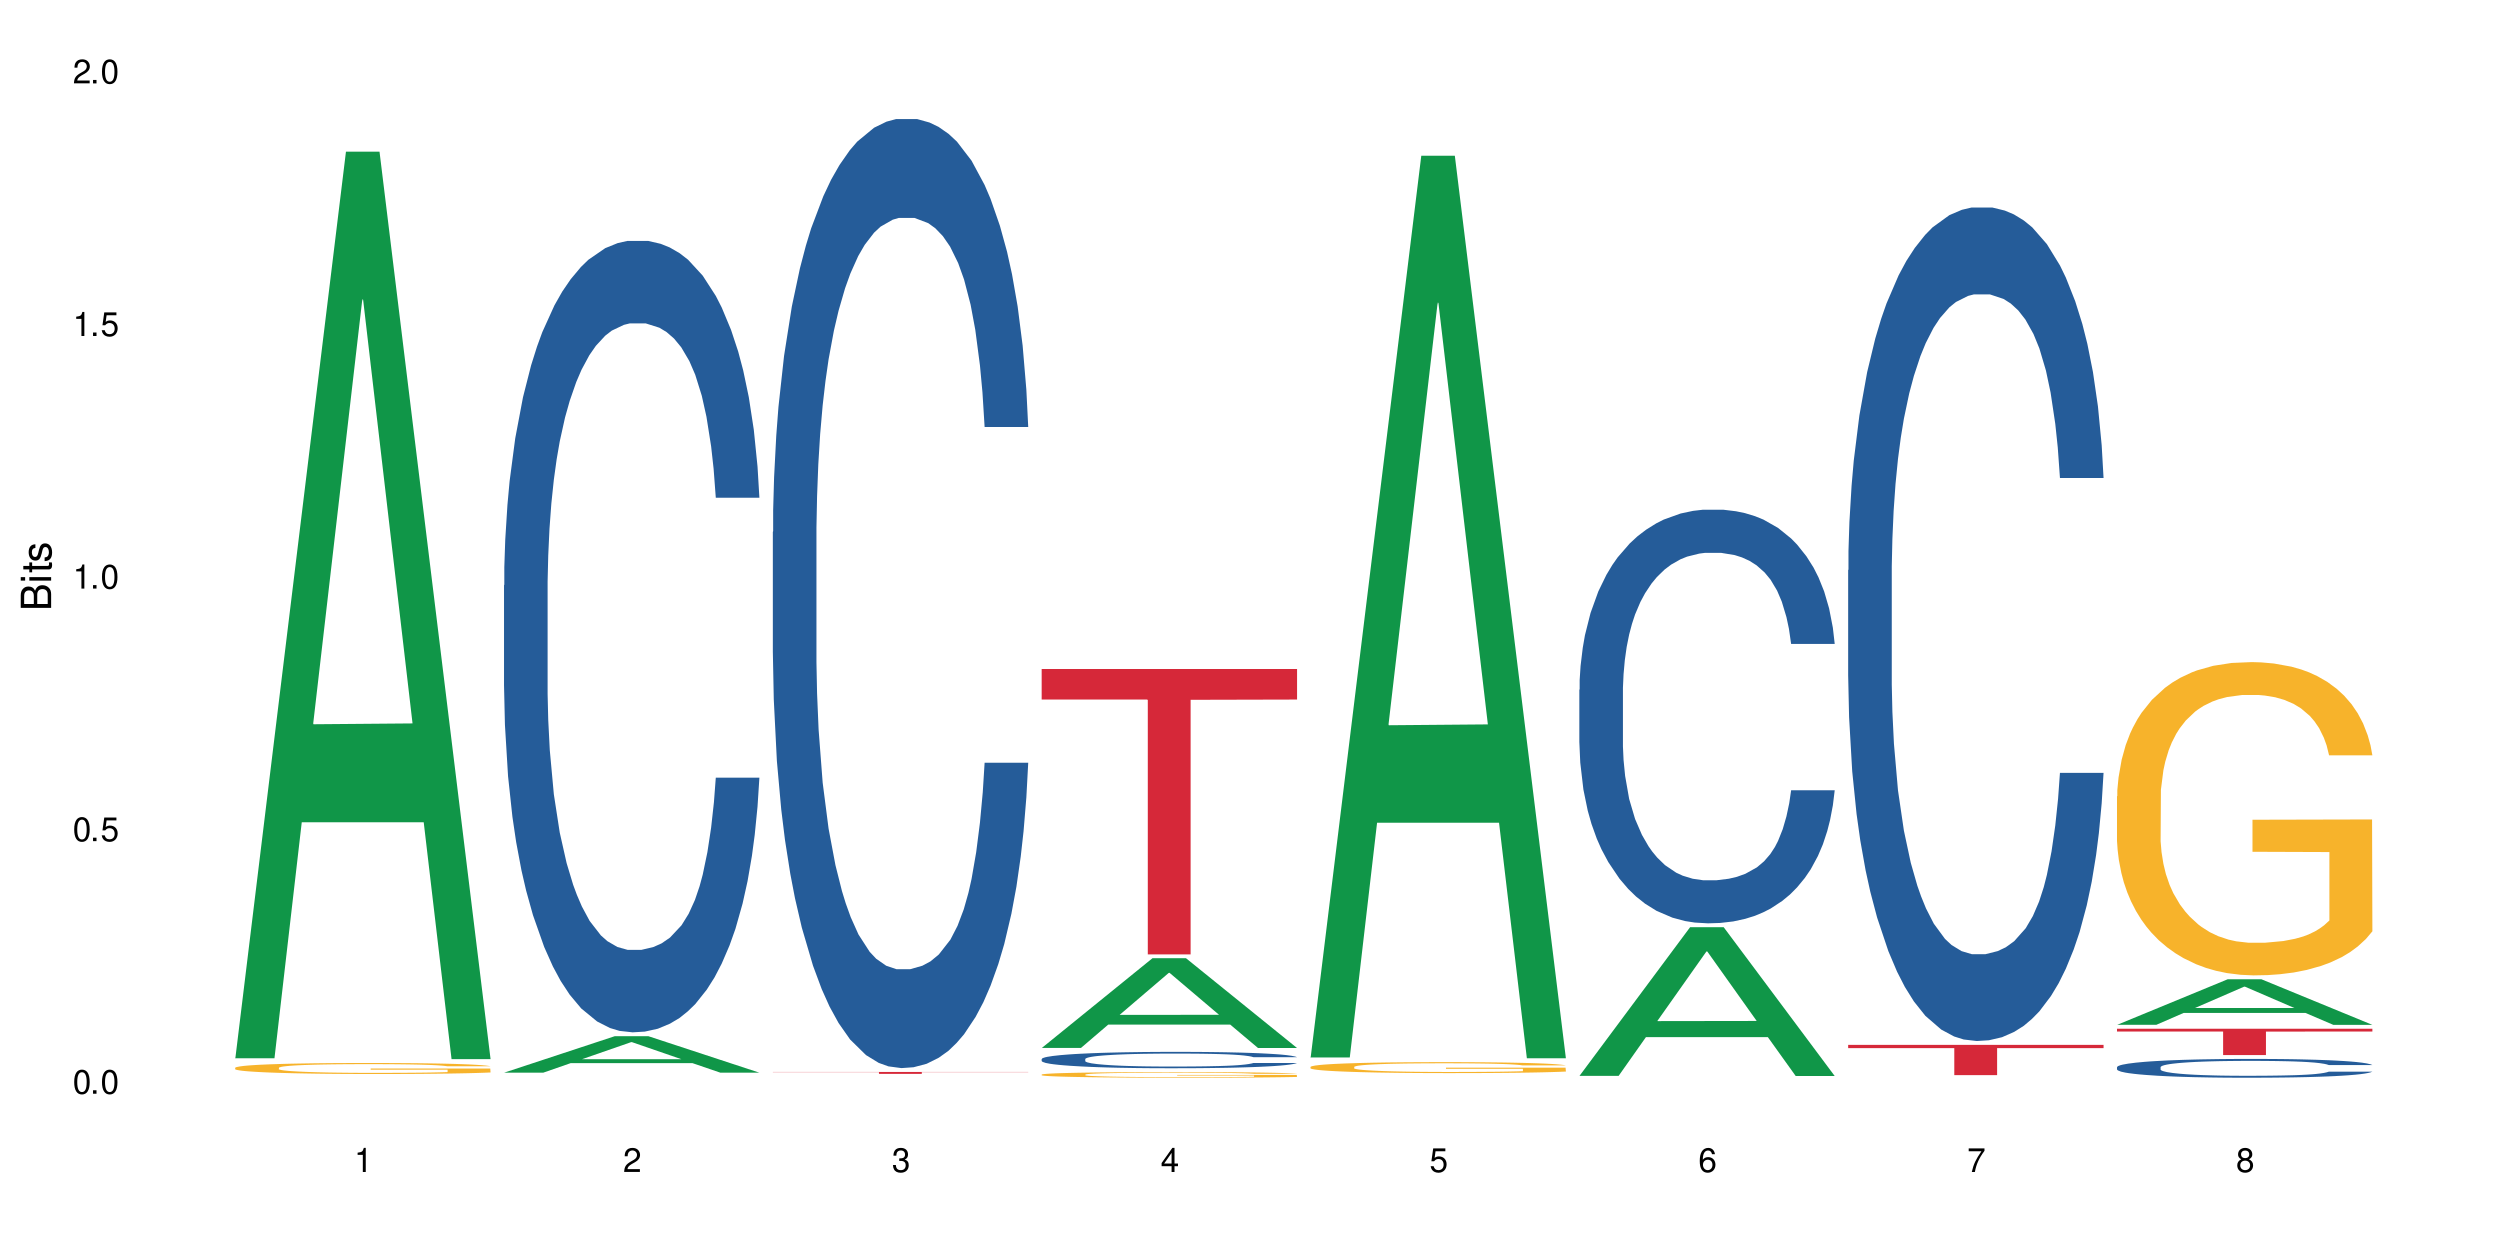 <?xml version="1.0" encoding="UTF-8"?>
<svg xmlns="http://www.w3.org/2000/svg" xmlns:xlink="http://www.w3.org/1999/xlink" width="720" height="360" viewBox="0 0 720 360">
<defs>
<g>
<g id="glyph-0-0">
</g>
<g id="glyph-0-1">
<path d="M 2.641 -6.938 C 2 -6.938 1.422 -6.656 1.078 -6.172 C 0.641 -5.562 0.406 -4.641 0.406 -3.359 C 0.406 -1.016 1.188 0.219 2.641 0.219 C 4.078 0.219 4.859 -1.016 4.859 -3.297 C 4.859 -4.641 4.656 -5.547 4.203 -6.172 C 3.844 -6.656 3.281 -6.938 2.641 -6.938 Z M 2.641 -6.188 C 3.547 -6.188 4 -5.25 4 -3.375 C 4 -1.406 3.562 -0.484 2.625 -0.484 C 1.734 -0.484 1.281 -1.438 1.281 -3.344 C 1.281 -5.25 1.734 -6.188 2.641 -6.188 Z M 2.641 -6.188 "/>
</g>
<g id="glyph-0-2">
<path d="M 1.828 -1 L 0.828 -1 L 0.828 0 L 1.828 0 Z M 1.828 -1 "/>
</g>
<g id="glyph-0-3">
<path d="M 4.562 -6.797 L 1.062 -6.797 L 0.547 -3.094 L 1.328 -3.094 C 1.719 -3.562 2.047 -3.734 2.578 -3.734 C 3.484 -3.734 4.062 -3.109 4.062 -2.094 C 4.062 -1.125 3.484 -0.531 2.578 -0.531 C 1.828 -0.531 1.375 -0.906 1.188 -1.672 L 0.328 -1.672 C 0.453 -1.109 0.547 -0.844 0.75 -0.594 C 1.125 -0.078 1.828 0.219 2.594 0.219 C 3.969 0.219 4.922 -0.781 4.922 -2.219 C 4.922 -3.562 4.031 -4.484 2.719 -4.484 C 2.25 -4.484 1.859 -4.359 1.469 -4.062 L 1.734 -5.969 L 4.562 -5.969 Z M 4.562 -6.797 "/>
</g>
<g id="glyph-0-4">
<path d="M 2.484 -4.938 L 2.484 0 L 3.328 0 L 3.328 -6.938 L 2.766 -6.938 C 2.469 -5.875 2.281 -5.734 0.984 -5.562 L 0.984 -4.938 Z M 2.484 -4.938 "/>
</g>
<g id="glyph-0-5">
<path d="M 4.859 -0.828 L 1.281 -0.828 C 1.359 -1.406 1.672 -1.781 2.5 -2.281 L 3.469 -2.828 C 4.406 -3.344 4.906 -4.062 4.906 -4.906 C 4.906 -5.484 4.672 -6.031 4.266 -6.406 C 3.859 -6.766 3.375 -6.938 2.719 -6.938 C 1.859 -6.938 1.219 -6.625 0.844 -6.031 C 0.609 -5.672 0.5 -5.234 0.484 -4.531 L 1.328 -4.531 C 1.359 -5.016 1.406 -5.281 1.531 -5.516 C 1.75 -5.938 2.188 -6.203 2.703 -6.203 C 3.469 -6.203 4.031 -5.641 4.031 -4.891 C 4.031 -4.344 3.719 -3.859 3.125 -3.516 L 2.234 -3 C 0.812 -2.172 0.406 -1.531 0.328 -0.016 L 4.859 -0.016 Z M 4.859 -0.828 "/>
</g>
<g id="glyph-0-6">
<path d="M 2.125 -3.188 L 2.578 -3.188 C 3.5 -3.188 3.984 -2.766 3.984 -1.922 C 3.984 -1.062 3.469 -0.531 2.594 -0.531 C 1.656 -0.531 1.203 -1 1.156 -2.016 L 0.312 -2.016 C 0.344 -1.453 0.438 -1.094 0.609 -0.781 C 0.953 -0.109 1.625 0.219 2.547 0.219 C 3.953 0.219 4.859 -0.625 4.859 -1.938 C 4.859 -2.828 4.516 -3.297 3.703 -3.594 C 4.344 -3.844 4.656 -4.328 4.656 -5.031 C 4.656 -6.219 3.875 -6.938 2.578 -6.938 C 1.203 -6.938 0.484 -6.172 0.453 -4.703 L 1.297 -4.703 C 1.312 -5.125 1.344 -5.359 1.453 -5.578 C 1.641 -5.969 2.062 -6.203 2.594 -6.203 C 3.344 -6.203 3.797 -5.75 3.797 -5 C 3.797 -4.516 3.609 -4.219 3.25 -4.047 C 3.016 -3.953 2.703 -3.922 2.125 -3.906 Z M 2.125 -3.188 "/>
</g>
<g id="glyph-0-7">
<path d="M 3.141 -1.672 L 3.141 0 L 3.984 0 L 3.984 -1.672 L 4.984 -1.672 L 4.984 -2.438 L 3.984 -2.438 L 3.984 -6.938 L 3.359 -6.938 L 0.266 -2.578 L 0.266 -1.672 Z M 3.141 -2.438 L 1 -2.438 L 3.141 -5.5 Z M 3.141 -2.438 "/>
</g>
<g id="glyph-0-8">
<path d="M 4.781 -5.125 C 4.609 -6.266 3.891 -6.938 2.844 -6.938 C 2.094 -6.938 1.422 -6.578 1.031 -5.953 C 0.594 -5.266 0.406 -4.422 0.406 -3.172 C 0.406 -2 0.578 -1.25 0.984 -0.641 C 1.359 -0.078 1.953 0.219 2.703 0.219 C 3.984 0.219 4.922 -0.75 4.922 -2.094 C 4.922 -3.375 4.062 -4.281 2.844 -4.281 C 2.172 -4.281 1.641 -4.031 1.281 -3.516 C 1.281 -5.234 1.828 -6.188 2.797 -6.188 C 3.391 -6.188 3.797 -5.797 3.938 -5.125 Z M 2.734 -3.531 C 3.547 -3.531 4.062 -2.953 4.062 -2.031 C 4.062 -1.156 3.484 -0.531 2.703 -0.531 C 1.922 -0.531 1.328 -1.188 1.328 -2.078 C 1.328 -2.938 1.906 -3.531 2.734 -3.531 Z M 2.734 -3.531 "/>
</g>
<g id="glyph-0-9">
<path d="M 4.984 -6.797 L 0.438 -6.797 L 0.438 -5.969 L 4.109 -5.969 C 2.5 -3.656 1.828 -2.234 1.328 0 L 2.219 0 C 2.594 -2.172 3.453 -4.047 4.984 -6.094 Z M 4.984 -6.797 "/>
</g>
<g id="glyph-0-10">
<path d="M 3.75 -3.656 C 4.469 -4.094 4.688 -4.438 4.688 -5.078 C 4.688 -6.172 3.844 -6.938 2.641 -6.938 C 1.438 -6.938 0.594 -6.172 0.594 -5.094 C 0.594 -4.438 0.812 -4.094 1.516 -3.656 C 0.734 -3.266 0.359 -2.703 0.359 -1.922 C 0.359 -0.656 1.281 0.219 2.641 0.219 C 3.984 0.219 4.922 -0.656 4.922 -1.922 C 4.922 -2.703 4.531 -3.266 3.75 -3.656 Z M 2.641 -6.188 C 3.359 -6.188 3.812 -5.75 3.812 -5.062 C 3.812 -4.406 3.344 -3.984 2.641 -3.984 C 1.922 -3.984 1.453 -4.406 1.453 -5.078 C 1.453 -5.75 1.922 -6.188 2.641 -6.188 Z M 2.641 -3.266 C 3.484 -3.266 4.062 -2.719 4.062 -1.906 C 4.062 -1.078 3.484 -0.531 2.625 -0.531 C 1.797 -0.531 1.219 -1.094 1.219 -1.906 C 1.219 -2.719 1.781 -3.266 2.641 -3.266 Z M 2.641 -3.266 "/>
</g>
<g id="glyph-1-0">
</g>
<g id="glyph-1-1">
<path d="M 0 -0.953 L 0 -4.891 C 0 -5.719 -0.234 -6.344 -0.734 -6.797 C -1.188 -7.234 -1.812 -7.469 -2.5 -7.469 C -3.547 -7.469 -4.188 -7 -4.625 -5.875 C -4.984 -6.688 -5.625 -7.094 -6.531 -7.094 C -7.172 -7.094 -7.734 -6.859 -8.141 -6.391 C -8.562 -5.922 -8.75 -5.344 -8.75 -4.5 L -8.75 -0.953 Z M -4.984 -2.062 L -7.766 -2.062 L -7.766 -4.219 C -7.766 -4.844 -7.688 -5.203 -7.453 -5.5 C -7.219 -5.812 -6.859 -5.969 -6.375 -5.969 C -5.891 -5.969 -5.531 -5.812 -5.297 -5.5 C -5.062 -5.203 -4.984 -4.844 -4.984 -4.219 Z M -0.984 -2.062 L -4 -2.062 L -4 -4.781 C -4 -5.766 -3.438 -6.359 -2.484 -6.359 C -1.547 -6.359 -0.984 -5.766 -0.984 -4.781 Z M -0.984 -2.062 "/>
</g>
<g id="glyph-1-2">
<path d="M -6.281 -1.797 L -6.281 -0.797 L 0 -0.797 L 0 -1.797 Z M -8.75 -1.797 L -8.75 -0.797 L -7.484 -0.797 L -7.484 -1.797 Z M -8.75 -1.797 "/>
</g>
<g id="glyph-1-3">
<path d="M -6.281 -3.047 L -6.281 -2.016 L -8.016 -2.016 L -8.016 -1.016 L -6.281 -1.016 L -6.281 -0.172 L -5.469 -0.172 L -5.469 -1.016 L -0.719 -1.016 C -0.078 -1.016 0.281 -1.453 0.281 -2.234 C 0.281 -2.5 0.25 -2.719 0.188 -3.047 L -0.641 -3.047 C -0.609 -2.906 -0.594 -2.766 -0.594 -2.562 C -0.594 -2.141 -0.719 -2.016 -1.156 -2.016 L -5.469 -2.016 L -5.469 -3.047 Z M -6.281 -3.047 "/>
</g>
<g id="glyph-1-4">
<path d="M -4.531 -5.25 C -5.766 -5.25 -6.469 -4.422 -6.469 -2.969 C -6.469 -1.516 -5.719 -0.562 -4.547 -0.562 C -3.562 -0.562 -3.094 -1.062 -2.734 -2.562 L -2.516 -3.484 C -2.344 -4.188 -2.094 -4.469 -1.641 -4.469 C -1.047 -4.469 -0.641 -3.875 -0.641 -3 C -0.641 -2.453 -0.797 -2 -1.062 -1.75 C -1.25 -1.594 -1.422 -1.531 -1.875 -1.469 L -1.875 -0.406 C -0.422 -0.453 0.281 -1.266 0.281 -2.922 C 0.281 -4.5 -0.5 -5.516 -1.719 -5.516 C -2.656 -5.516 -3.172 -4.984 -3.469 -3.734 L -3.703 -2.766 C -3.891 -1.953 -4.156 -1.609 -4.594 -1.609 C -5.188 -1.609 -5.547 -2.125 -5.547 -2.938 C -5.547 -3.75 -5.203 -4.172 -4.531 -4.203 Z M -4.531 -5.25 "/>
</g>
</g>
</defs>
<rect x="-72" y="-36" width="864" height="432" fill="rgb(100%, 100%, 100%)" fill-opacity="1"/>
<path fill-rule="nonzero" fill="rgb(6.275%, 58.824%, 28.235%)" fill-opacity="1" d="M 67.73 304.785 L 67.809 304.539 L 99.637 43.676 L 109.301 43.676 L 141.281 305.031 L 130.047 305.031 L 122.031 236.809 L 86.906 236.809 L 79.047 304.785 L 67.73 304.785 L 90.285 208.586 L 118.809 208.344 L 104.586 86.375 L 104.43 86.133 L 104.27 86.867 L 90.207 208.344 L 90.285 208.586 Z M 67.73 304.785 "/>
<path fill-rule="nonzero" fill="rgb(96.863%, 70.196%, 16.863%)" fill-opacity="1" d="M 67.73 307.5 L 67.82 307.496 L 67.82 307.438 L 68.18 307.309 L 69.078 307.129 L 70.242 306.98 L 71.5 306.863 L 72.305 306.805 L 73.652 306.719 L 74.816 306.652 L 77.777 306.523 L 81.543 306.402 L 83.609 306.348 L 85.941 306.301 L 89.258 306.246 L 90.785 306.223 L 95.449 306.176 L 100.738 306.148 L 106.57 306.141 L 109.262 306.145 L 112.938 306.156 L 117.961 306.188 L 120.832 306.215 L 123.074 306.246 L 125.406 306.281 L 128.277 306.34 L 130.969 306.41 L 133.121 306.48 L 135.273 306.566 L 137.066 306.66 L 138.594 306.762 L 139.938 306.883 L 140.746 306.984 L 141.281 307.086 L 128.816 307.086 L 128.098 306.984 L 127.289 306.906 L 125.945 306.809 L 124.598 306.742 L 123.254 306.684 L 120.742 306.609 L 118.59 306.562 L 115.898 306.523 L 113.297 306.496 L 110.336 306.48 L 108.543 306.473 L 103.789 306.473 L 99.484 306.492 L 96.973 306.516 L 95.18 306.539 L 92.668 306.582 L 91.141 306.617 L 90.246 306.641 L 87.555 306.73 L 85.762 306.812 L 84.773 306.867 L 83.52 306.953 L 82.621 307.035 L 81.633 307.148 L 81.098 307.238 L 80.379 307.434 L 80.289 307.957 L 80.559 308.066 L 81.098 308.184 L 81.812 308.289 L 82.891 308.398 L 83.965 308.484 L 85.852 308.598 L 87.465 308.672 L 88.719 308.723 L 91.141 308.801 L 92.129 308.824 L 94.461 308.879 L 96.883 308.918 L 99.844 308.953 L 102.086 308.973 L 105.672 308.984 L 110.246 308.984 L 115.629 308.969 L 119.039 308.945 L 121.371 308.922 L 122.895 308.902 L 124.777 308.871 L 126.125 308.84 L 127.379 308.809 L 128.906 308.758 L 128.906 308.066 L 106.75 308.062 L 106.75 307.738 L 141.195 307.734 L 141.281 308.871 L 139.398 308.949 L 137.066 309.023 L 134.824 309.082 L 132.492 309.129 L 129.176 309.188 L 126.484 309.219 L 122.355 309.262 L 118.59 309.289 L 114.645 309.305 L 111.145 309.312 L 107.02 309.316 L 103.34 309.309 L 99.395 309.293 L 96.254 309.27 L 93.383 309.242 L 90.516 309.203 L 86.926 309.141 L 84.594 309.094 L 82.172 309.031 L 79.75 308.961 L 77.598 308.883 L 76.164 308.82 L 74.727 308.75 L 73.203 308.664 L 71.766 308.566 L 70.691 308.477 L 69.703 308.375 L 68.988 308.277 L 68.27 308.148 L 67.91 308.043 L 67.73 307.953 Z M 67.73 307.5 "/>
<path fill-rule="nonzero" fill="rgb(6.275%, 58.824%, 28.235%)" fill-opacity="1" d="M 145.156 308.926 L 145.234 308.914 L 177.059 298.422 L 186.723 298.422 L 218.707 308.934 L 207.469 308.934 L 199.453 306.191 L 164.328 306.191 L 156.469 308.926 L 145.156 308.926 L 167.707 305.055 L 196.23 305.047 L 182.008 300.141 L 181.852 300.129 L 181.695 300.16 L 167.629 305.047 L 167.707 305.055 Z M 145.156 308.926 "/>
<path fill-rule="nonzero" fill="rgb(14.51%, 36.078%, 60%)" fill-opacity="1" d="M 145.156 168.559 L 145.242 168.348 L 145.242 163.348 L 145.512 155.43 L 146.141 145.43 L 146.77 138.555 L 148.383 126.262 L 150.625 114.387 L 152.957 105.219 L 154.664 99.805 L 156.188 95.637 L 159.684 87.93 L 161.93 83.969 L 164.352 80.426 L 167.309 76.887 L 169.461 74.801 L 174.305 71.469 L 177.895 70.012 L 180.676 69.387 L 186.684 69.387 L 190.273 70.219 L 192.875 71.262 L 195.742 72.926 L 198.164 74.801 L 202.383 79.387 L 206.148 85.219 L 207.852 88.555 L 210.543 95.012 L 212.605 101.262 L 214.043 106.68 L 215.656 114.387 L 217.094 123.762 L 218.168 134.391 L 218.707 143.348 L 206.148 143.348 L 205.52 135.016 L 204.805 128.555 L 203.457 120.012 L 202.113 113.973 L 200.23 107.93 L 198.523 103.969 L 196.191 100.012 L 194.129 97.512 L 191.977 95.637 L 189.914 94.387 L 185.969 93.137 L 181.391 93.137 L 179.688 93.555 L 176.191 95.219 L 174.305 96.68 L 171.613 99.594 L 169.73 102.305 L 167.488 106.469 L 165.965 110.012 L 164.082 115.43 L 162.734 120.223 L 161.211 127.098 L 160.312 132.305 L 159.508 138.141 L 158.789 145.016 L 158.25 152.305 L 157.891 160.016 L 157.711 167.516 L 157.711 199.809 L 157.891 207.309 L 158.34 216.059 L 159.508 228.77 L 161.211 239.812 L 163.184 248.562 L 165.066 254.812 L 166.145 257.727 L 167.578 261.062 L 169.82 265.23 L 173.051 269.395 L 174.934 271.062 L 177.805 272.73 L 180.766 273.562 L 184.711 273.562 L 188.211 272.73 L 190.543 271.688 L 192.965 270.02 L 196.281 266.48 L 198.344 263.145 L 200.141 259.188 L 201.484 255.227 L 202.383 251.895 L 203.727 245.438 L 204.805 238.352 L 205.609 231.059 L 206.148 223.977 L 218.707 223.977 L 218.168 232.309 L 217.359 240.438 L 216.555 246.477 L 215.297 253.77 L 213.863 260.227 L 211.801 267.52 L 210.094 272.312 L 207.852 277.52 L 205.789 281.48 L 203.547 285.02 L 200.23 289.188 L 198.074 291.273 L 195.742 293.148 L 192.965 294.812 L 189.465 296.273 L 185.699 297.105 L 182.199 297.312 L 178.434 296.898 L 175.652 296.062 L 171.973 294.188 L 167.398 290.438 L 164.082 286.48 L 161.48 282.52 L 159.238 278.355 L 156.727 272.73 L 153.496 263.562 L 151.523 256.477 L 150.176 250.645 L 148.652 242.52 L 147.574 235.227 L 146.32 223.559 L 145.422 208.766 L 145.156 197.309 Z M 145.156 168.559 "/>
<path fill-rule="nonzero" fill="rgb(14.51%, 36.078%, 60%)" fill-opacity="1" d="M 222.578 153.211 L 222.668 152.961 L 222.668 146.965 L 222.938 137.473 L 223.562 125.477 L 224.191 117.234 L 225.809 102.492 L 228.051 88.254 L 230.383 77.258 L 232.086 70.762 L 233.609 65.766 L 237.109 56.523 L 239.352 51.773 L 241.773 47.527 L 244.734 43.281 L 246.887 40.781 L 251.73 36.785 L 255.316 35.035 L 258.098 34.285 L 264.109 34.285 L 267.695 35.285 L 270.297 36.535 L 273.168 38.535 L 275.59 40.781 L 279.805 46.277 L 283.57 53.273 L 285.277 57.273 L 287.969 65.016 L 290.031 72.512 L 291.465 79.008 L 293.082 88.254 L 294.516 99.496 L 295.59 112.238 L 296.129 122.98 L 283.57 122.98 L 282.945 112.988 L 282.227 105.242 L 280.883 94.996 L 279.535 87.754 L 277.652 80.508 L 275.949 75.762 L 273.617 71.012 L 271.551 68.016 L 269.398 65.766 L 267.336 64.266 L 263.391 62.77 L 258.816 62.77 L 257.109 63.27 L 253.613 65.266 L 251.73 67.016 L 249.039 70.512 L 247.156 73.762 L 244.914 78.758 L 243.387 83.004 L 241.504 89.5 L 240.16 95.246 L 238.633 103.492 L 237.738 109.738 L 236.93 116.734 L 236.211 124.98 L 235.672 133.723 L 235.316 142.969 L 235.137 151.961 L 235.137 190.688 L 235.316 199.68 L 235.762 210.176 L 236.93 225.414 L 238.633 238.656 L 240.605 249.148 L 242.492 256.645 L 243.566 260.145 L 245.004 264.141 L 247.246 269.137 L 250.473 274.133 L 252.355 276.133 L 255.227 278.133 L 258.188 279.129 L 262.133 279.129 L 265.633 278.133 L 267.965 276.883 L 270.387 274.883 L 273.707 270.637 L 275.77 266.637 L 277.562 261.891 L 278.906 257.145 L 279.805 253.148 L 281.148 245.402 L 282.227 236.906 L 283.035 228.164 L 283.57 219.668 L 296.129 219.668 L 295.59 229.664 L 294.785 239.406 L 293.977 246.652 L 292.723 255.395 L 291.285 263.141 L 289.223 271.887 L 287.52 277.633 L 285.277 283.879 L 283.215 288.625 L 280.973 292.871 L 277.652 297.867 L 275.5 300.367 L 273.168 302.617 L 270.387 304.613 L 266.887 306.363 L 263.121 307.363 L 259.621 307.613 L 255.855 307.113 L 253.074 306.113 L 249.398 303.863 L 244.824 299.367 L 241.504 294.621 L 238.902 289.875 L 236.66 284.879 L 234.148 278.133 L 230.918 267.137 L 228.945 258.645 L 227.602 251.648 L 226.074 241.906 L 225 233.16 L 223.742 219.168 L 222.848 201.43 L 222.578 187.688 Z M 222.578 153.211 "/>
<path fill-rule="nonzero" fill="rgb(83.922%, 15.686%, 22.353%)" fill-opacity="1" d="M 222.578 308.723 L 296.129 308.723 L 296.129 308.781 L 265.477 308.781 L 265.477 309.277 L 253.141 309.277 L 253.141 308.781 L 222.578 308.781 Z M 222.578 308.723 "/>
<path fill-rule="nonzero" fill="rgb(6.275%, 58.824%, 28.235%)" fill-opacity="1" d="M 300 301.809 L 300.078 301.785 L 331.906 275.969 L 341.57 275.969 L 373.555 301.832 L 362.316 301.832 L 354.301 295.082 L 319.176 295.082 L 311.316 301.809 L 300 301.809 L 322.555 292.289 L 351.078 292.262 L 336.855 280.195 L 336.699 280.168 L 336.543 280.242 L 322.477 292.262 L 322.555 292.289 Z M 300 301.809 "/>
<path fill-rule="nonzero" fill="rgb(14.51%, 36.078%, 60%)" fill-opacity="1" d="M 300 304.992 L 300.09 304.988 L 300.09 304.883 L 300.359 304.719 L 300.988 304.512 L 301.617 304.371 L 303.23 304.117 L 305.473 303.871 L 307.805 303.684 L 309.508 303.57 L 311.035 303.484 L 314.531 303.324 L 316.773 303.242 L 319.195 303.168 L 322.156 303.098 L 324.309 303.055 L 329.152 302.984 L 332.742 302.953 L 335.52 302.941 L 341.531 302.941 L 345.117 302.957 L 347.719 302.98 L 350.59 303.016 L 353.012 303.055 L 357.227 303.148 L 360.996 303.27 L 362.699 303.336 L 365.391 303.473 L 367.453 303.602 L 368.891 303.711 L 370.504 303.871 L 371.938 304.066 L 373.016 304.285 L 373.555 304.469 L 360.996 304.469 L 360.367 304.297 L 359.648 304.164 L 358.305 303.988 L 356.961 303.863 L 355.074 303.738 L 353.371 303.656 L 351.039 303.574 L 348.977 303.523 L 346.824 303.484 L 344.762 303.457 L 340.812 303.434 L 336.238 303.434 L 334.535 303.441 L 331.035 303.477 L 329.152 303.504 L 326.461 303.566 L 324.578 303.621 L 322.336 303.707 L 320.812 303.781 L 318.926 303.895 L 317.582 303.992 L 316.059 304.133 L 315.16 304.242 L 314.352 304.363 L 313.637 304.504 L 313.098 304.656 L 312.738 304.816 L 312.559 304.969 L 312.559 305.637 L 312.738 305.793 L 313.188 305.973 L 314.352 306.238 L 316.059 306.465 L 318.031 306.645 L 319.914 306.777 L 320.992 306.836 L 322.426 306.906 L 324.668 306.992 L 327.898 307.078 L 329.781 307.113 L 332.652 307.145 L 335.609 307.164 L 339.559 307.164 L 343.055 307.145 L 345.387 307.125 L 347.809 307.09 L 351.129 307.016 L 353.191 306.949 L 354.984 306.867 L 356.332 306.785 L 357.227 306.715 L 358.574 306.582 L 359.648 306.434 L 360.457 306.285 L 360.996 306.137 L 373.555 306.137 L 373.016 306.309 L 372.207 306.477 L 371.402 306.602 L 370.145 306.754 L 368.711 306.887 L 366.645 307.039 L 364.941 307.137 L 362.699 307.246 L 360.637 307.328 L 358.395 307.398 L 355.074 307.488 L 352.922 307.531 L 350.59 307.566 L 347.809 307.602 L 344.312 307.633 L 340.543 307.648 L 337.047 307.656 L 333.277 307.645 L 330.5 307.629 L 326.82 307.59 L 322.246 307.512 L 318.926 307.43 L 316.324 307.348 L 314.082 307.262 L 311.57 307.145 L 308.344 306.957 L 306.371 306.809 L 305.023 306.688 L 303.5 306.52 L 302.422 306.371 L 301.168 306.129 L 300.27 305.824 L 300 305.586 Z M 300 304.992 "/>
<path fill-rule="nonzero" fill="rgb(96.863%, 70.196%, 16.863%)" fill-opacity="1" d="M 300 309.461 L 300.09 309.457 L 300.09 309.43 L 300.449 309.359 L 301.348 309.27 L 302.512 309.195 L 303.77 309.133 L 304.574 309.102 L 305.922 309.059 L 307.086 309.027 L 310.047 308.961 L 313.816 308.898 L 315.879 308.871 L 318.211 308.844 L 321.527 308.816 L 323.055 308.805 L 327.719 308.781 L 333.012 308.77 L 338.84 308.762 L 341.531 308.766 L 345.207 308.77 L 350.23 308.785 L 353.102 308.801 L 355.344 308.816 L 357.676 308.836 L 360.547 308.867 L 363.238 308.902 L 365.391 308.938 L 367.543 308.98 L 369.336 309.027 L 370.863 309.082 L 372.207 309.145 L 373.016 309.195 L 373.555 309.246 L 361.086 309.246 L 360.367 309.195 L 359.559 309.156 L 358.215 309.105 L 356.871 309.07 L 355.523 309.043 L 353.012 309.004 L 350.859 308.98 L 348.168 308.961 L 345.566 308.945 L 342.609 308.938 L 340.812 308.934 L 336.059 308.934 L 331.754 308.945 L 329.242 308.957 L 327.449 308.969 L 324.938 308.992 L 323.414 309.008 L 322.516 309.02 L 319.824 309.066 L 318.031 309.109 L 317.043 309.137 L 315.789 309.18 L 314.891 309.219 L 313.902 309.281 L 313.367 309.324 L 312.648 309.426 L 312.559 309.691 L 312.828 309.75 L 313.367 309.809 L 314.082 309.863 L 315.16 309.918 L 316.234 309.961 L 318.121 310.02 L 319.734 310.059 L 320.992 310.082 L 323.414 310.125 L 324.398 310.137 L 326.73 310.164 L 329.152 310.184 L 332.113 310.203 L 334.355 310.211 L 337.941 310.219 L 342.52 310.219 L 347.898 310.211 L 351.309 310.199 L 353.641 310.188 L 355.164 310.176 L 357.047 310.16 L 358.395 310.145 L 359.648 310.129 L 361.176 310.102 L 361.176 309.75 L 339.02 309.746 L 339.02 309.582 L 373.465 309.578 L 373.555 310.16 L 371.668 310.199 L 369.336 310.238 L 367.094 310.266 L 364.762 310.293 L 361.445 310.32 L 358.754 310.34 L 354.629 310.359 L 350.859 310.371 L 346.914 310.383 L 343.414 310.387 L 339.289 310.387 L 335.609 310.383 L 331.664 310.375 L 328.523 310.363 L 325.656 310.348 L 322.785 310.328 L 319.195 310.297 L 316.863 310.273 L 314.441 310.242 L 312.02 310.203 L 309.867 310.164 L 308.434 310.133 L 306.996 310.098 L 305.473 310.055 L 304.039 310.004 L 302.961 309.957 L 301.973 309.906 L 301.258 309.855 L 300.539 309.789 L 300.18 309.738 L 300 309.691 Z M 300 309.461 "/>
<path fill-rule="nonzero" fill="rgb(83.922%, 15.686%, 22.353%)" fill-opacity="1" d="M 300 192.672 L 373.555 192.672 L 373.555 201.469 L 342.898 201.547 L 342.898 274.859 L 330.566 274.859 L 330.566 201.625 L 330.387 201.469 L 300 201.469 Z M 300 192.672 "/>
<path fill-rule="nonzero" fill="rgb(6.275%, 58.824%, 28.235%)" fill-opacity="1" d="M 377.426 304.543 L 377.504 304.301 L 409.328 44.859 L 418.992 44.859 L 450.977 304.789 L 439.738 304.789 L 431.723 236.938 L 396.598 236.938 L 388.738 304.543 L 377.426 304.543 L 399.977 208.871 L 428.504 208.625 L 414.277 87.328 L 414.121 87.082 L 413.965 87.816 L 399.898 208.625 L 399.977 208.871 Z M 377.426 304.543 "/>
<path fill-rule="nonzero" fill="rgb(96.863%, 70.196%, 16.863%)" fill-opacity="1" d="M 377.426 307.25 L 377.516 307.246 L 377.516 307.188 L 377.871 307.059 L 378.77 306.879 L 379.938 306.734 L 381.191 306.617 L 382 306.559 L 383.344 306.473 L 384.512 306.406 L 387.469 306.277 L 391.238 306.156 L 393.301 306.105 L 395.633 306.055 L 398.953 306 L 400.477 305.98 L 405.141 305.934 L 410.434 305.906 L 416.262 305.898 L 418.953 305.898 L 422.633 305.91 L 427.656 305.941 L 430.527 305.973 L 432.77 306 L 435.102 306.039 L 437.969 306.098 L 440.66 306.164 L 442.812 306.234 L 444.969 306.32 L 446.762 306.414 L 448.285 306.516 L 449.633 306.637 L 450.438 306.734 L 450.977 306.836 L 438.508 306.836 L 437.789 306.734 L 436.984 306.656 L 435.637 306.562 L 434.293 306.492 L 432.949 306.438 L 430.438 306.363 L 428.281 306.316 L 425.594 306.277 L 422.992 306.25 L 420.031 306.234 L 418.238 306.23 L 413.484 306.23 L 409.176 306.25 L 406.664 306.273 L 404.871 306.293 L 402.359 306.34 L 400.836 306.371 L 399.938 306.395 L 397.246 306.484 L 395.453 306.566 L 394.469 306.621 L 393.211 306.707 L 392.312 306.785 L 391.328 306.898 L 390.789 306.988 L 390.07 307.184 L 389.98 307.703 L 390.25 307.812 L 390.789 307.93 L 391.508 308.035 L 392.582 308.145 L 393.66 308.227 L 395.543 308.34 L 397.156 308.414 L 398.414 308.465 L 400.836 308.543 L 401.82 308.566 L 404.156 308.617 L 406.574 308.66 L 409.535 308.695 L 411.777 308.711 L 415.367 308.727 L 419.941 308.727 L 425.324 308.707 L 428.73 308.684 L 431.062 308.664 L 432.59 308.641 L 434.473 308.609 L 435.816 308.582 L 437.074 308.551 L 438.598 308.5 L 438.598 307.812 L 416.441 307.809 L 416.441 307.484 L 450.887 307.484 L 450.977 308.609 L 449.094 308.688 L 446.762 308.762 L 444.52 308.82 L 442.188 308.871 L 438.867 308.926 L 436.176 308.961 L 432.051 309 L 428.281 309.027 L 424.336 309.043 L 420.84 309.051 L 416.711 309.055 L 413.035 309.047 L 409.086 309.031 L 405.949 309.008 L 403.078 308.98 L 400.207 308.941 L 396.621 308.883 L 394.289 308.832 L 391.867 308.773 L 389.445 308.699 L 387.293 308.621 L 385.855 308.562 L 384.422 308.492 L 382.895 308.406 L 381.461 308.309 L 380.383 308.219 L 379.398 308.117 L 378.68 308.023 L 377.961 307.891 L 377.605 307.789 L 377.426 307.699 Z M 377.426 307.25 "/>
<path fill-rule="nonzero" fill="rgb(6.275%, 58.824%, 28.235%)" fill-opacity="1" d="M 454.848 309.852 L 454.926 309.812 L 486.75 267.031 L 496.418 267.031 L 528.398 309.895 L 517.164 309.895 L 509.148 298.703 L 474.023 298.703 L 466.164 309.852 L 454.848 309.852 L 477.402 294.078 L 505.926 294.035 L 491.703 274.035 L 491.547 273.992 L 491.387 274.113 L 477.32 294.035 L 477.402 294.078 Z M 454.848 309.852 "/>
<path fill-rule="nonzero" fill="rgb(14.51%, 36.078%, 60%)" fill-opacity="1" d="M 454.848 198.633 L 454.938 198.523 L 454.938 195.91 L 455.207 191.773 L 455.836 186.547 L 456.461 182.953 L 458.078 176.531 L 460.32 170.324 L 462.652 165.535 L 464.355 162.703 L 465.879 160.527 L 469.379 156.496 L 471.621 154.43 L 474.043 152.578 L 477.004 150.727 L 479.156 149.637 L 484 147.895 L 487.586 147.133 L 490.367 146.809 L 496.379 146.809 L 499.965 147.242 L 502.566 147.785 L 505.438 148.656 L 507.859 149.637 L 512.074 152.035 L 515.844 155.082 L 517.547 156.824 L 520.238 160.199 L 522.301 163.465 L 523.734 166.297 L 525.352 170.324 L 526.785 175.227 L 527.863 180.777 L 528.398 185.461 L 515.844 185.461 L 515.215 181.105 L 514.496 177.73 L 513.152 173.266 L 511.805 170.105 L 509.922 166.949 L 508.219 164.883 L 505.887 162.812 L 503.824 161.504 L 501.672 160.527 L 499.605 159.871 L 495.66 159.219 L 491.086 159.219 L 489.383 159.438 L 485.883 160.309 L 484 161.07 L 481.309 162.594 L 479.426 164.012 L 477.184 166.188 L 475.656 168.039 L 473.773 170.871 L 472.43 173.375 L 470.902 176.965 L 470.008 179.688 L 469.199 182.738 L 468.48 186.332 L 467.945 190.141 L 467.586 194.168 L 467.406 198.09 L 467.406 214.965 L 467.586 218.887 L 468.035 223.457 L 469.199 230.102 L 470.902 235.871 L 472.879 240.445 L 474.762 243.711 L 475.836 245.234 L 477.273 246.977 L 479.516 249.152 L 482.742 251.332 L 484.629 252.203 L 487.496 253.074 L 490.457 253.508 L 494.406 253.508 L 497.902 253.074 L 500.234 252.527 L 502.656 251.656 L 505.977 249.809 L 508.039 248.066 L 509.832 245.996 L 511.18 243.926 L 512.074 242.188 L 513.422 238.809 L 514.496 235.109 L 515.305 231.297 L 515.844 227.598 L 528.398 227.598 L 527.863 231.949 L 527.055 236.195 L 526.246 239.355 L 524.992 243.164 L 523.555 246.539 L 521.492 250.352 L 519.789 252.855 L 517.547 255.578 L 515.484 257.648 L 513.242 259.496 L 509.922 261.676 L 507.77 262.766 L 505.438 263.742 L 502.656 264.613 L 499.16 265.379 L 495.391 265.812 L 491.895 265.922 L 488.125 265.703 L 485.344 265.27 L 481.668 264.289 L 477.094 262.328 L 473.773 260.258 L 471.172 258.191 L 468.93 256.012 L 466.418 253.074 L 463.191 248.281 L 461.215 244.582 L 459.871 241.531 L 458.348 237.285 L 457.27 233.477 L 456.016 227.379 L 455.117 219.648 L 454.848 213.66 Z M 454.848 198.633 "/>
<path fill-rule="nonzero" fill="rgb(14.51%, 36.078%, 60%)" fill-opacity="1" d="M 532.27 164.211 L 532.359 163.992 L 532.359 158.727 L 532.629 150.391 L 533.258 139.855 L 533.887 132.617 L 535.5 119.672 L 537.742 107.164 L 540.074 97.508 L 541.777 91.805 L 543.305 87.414 L 546.801 79.297 L 549.043 75.129 L 551.465 71.398 L 554.426 67.668 L 556.578 65.473 L 561.422 61.961 L 565.012 60.426 L 567.793 59.77 L 573.801 59.77 L 577.391 60.645 L 579.992 61.742 L 582.859 63.5 L 585.281 65.473 L 589.5 70.301 L 593.266 76.445 L 594.969 79.957 L 597.66 86.758 L 599.723 93.34 L 601.16 99.043 L 602.773 107.164 L 604.207 117.039 L 605.285 128.227 L 605.824 137.664 L 593.266 137.664 L 592.637 128.887 L 591.922 122.086 L 590.574 113.086 L 589.23 106.723 L 587.344 100.363 L 585.641 96.191 L 583.309 92.023 L 581.246 89.391 L 579.094 87.414 L 577.031 86.098 L 573.082 84.781 L 568.508 84.781 L 566.805 85.223 L 563.305 86.977 L 561.422 88.512 L 558.73 91.586 L 556.848 94.438 L 554.605 98.824 L 553.082 102.555 L 551.199 108.262 L 549.852 113.309 L 548.328 120.547 L 547.43 126.035 L 546.621 132.176 L 545.906 139.418 L 545.367 147.098 L 545.008 155.215 L 544.828 163.117 L 544.828 197.125 L 545.008 205.023 L 545.457 214.242 L 546.621 227.625 L 548.328 239.254 L 550.301 248.469 L 552.184 255.055 L 553.262 258.125 L 554.695 261.637 L 556.938 266.023 L 560.168 270.414 L 562.051 272.168 L 564.922 273.922 L 567.883 274.801 L 571.828 274.801 L 575.324 273.922 L 577.656 272.824 L 580.078 271.07 L 583.398 267.34 L 585.461 263.828 L 587.254 259.66 L 588.602 255.492 L 589.5 251.98 L 590.844 245.18 L 591.922 237.719 L 592.727 230.039 L 593.266 222.578 L 605.824 222.578 L 605.285 231.355 L 604.477 239.914 L 603.672 246.277 L 602.414 253.957 L 600.98 260.758 L 598.918 268.438 L 597.211 273.484 L 594.969 278.969 L 592.906 283.141 L 590.664 286.867 L 587.344 291.258 L 585.191 293.453 L 582.859 295.426 L 580.078 297.184 L 576.582 298.719 L 572.816 299.594 L 569.316 299.816 L 565.551 299.375 L 562.77 298.5 L 559.09 296.523 L 554.516 292.574 L 551.199 288.406 L 548.598 284.234 L 546.355 279.848 L 543.844 273.922 L 540.613 264.27 L 538.641 256.809 L 537.293 250.664 L 535.77 242.105 L 534.691 234.426 L 533.438 222.141 L 532.539 206.562 L 532.27 194.492 Z M 532.27 164.211 "/>
<path fill-rule="nonzero" fill="rgb(83.922%, 15.686%, 22.353%)" fill-opacity="1" d="M 532.27 300.922 L 605.824 300.922 L 605.824 301.855 L 575.168 301.863 L 575.168 309.633 L 562.836 309.633 L 562.836 301.871 L 562.656 301.855 L 532.27 301.855 Z M 532.27 300.922 "/>
<path fill-rule="nonzero" fill="rgb(6.275%, 58.824%, 28.235%)" fill-opacity="1" d="M 609.695 295.152 L 609.773 295.141 L 641.598 282.02 L 651.266 282.02 L 683.246 295.164 L 672.008 295.164 L 663.996 291.734 L 628.867 291.734 L 621.012 295.152 L 609.695 295.152 L 632.246 290.312 L 660.773 290.301 L 646.551 284.164 L 646.391 284.152 L 646.234 284.191 L 632.168 290.301 L 632.246 290.312 Z M 609.695 295.152 "/>
<path fill-rule="nonzero" fill="rgb(14.51%, 36.078%, 60%)" fill-opacity="1" d="M 609.695 307.328 L 609.785 307.324 L 609.785 307.203 L 610.055 307.016 L 610.68 306.777 L 611.309 306.617 L 612.922 306.324 L 615.164 306.043 L 617.5 305.824 L 619.203 305.695 L 620.727 305.598 L 624.227 305.414 L 626.469 305.32 L 628.891 305.234 L 631.852 305.152 L 634.004 305.102 L 638.848 305.023 L 642.434 304.988 L 645.215 304.973 L 651.223 304.973 L 654.812 304.992 L 657.414 305.016 L 660.285 305.055 L 662.707 305.102 L 666.922 305.211 L 670.688 305.348 L 672.395 305.43 L 675.086 305.582 L 677.148 305.73 L 678.582 305.859 L 680.195 306.043 L 681.633 306.266 L 682.707 306.516 L 683.246 306.73 L 670.688 306.73 L 670.062 306.531 L 669.344 306.379 L 667.996 306.176 L 666.652 306.031 L 664.77 305.887 L 663.066 305.793 L 660.734 305.699 L 658.668 305.641 L 656.516 305.598 L 654.453 305.566 L 650.508 305.535 L 645.934 305.535 L 644.227 305.547 L 640.73 305.586 L 638.848 305.621 L 636.156 305.691 L 634.273 305.754 L 632.027 305.852 L 630.504 305.938 L 628.621 306.066 L 627.273 306.18 L 625.75 306.344 L 624.852 306.469 L 624.047 306.605 L 623.328 306.77 L 622.789 306.941 L 622.43 307.125 L 622.254 307.305 L 622.254 308.07 L 622.43 308.25 L 622.879 308.457 L 624.047 308.758 L 625.75 309.02 L 627.723 309.23 L 629.605 309.379 L 630.684 309.445 L 632.117 309.527 L 634.363 309.625 L 637.59 309.723 L 639.473 309.766 L 642.344 309.805 L 645.305 309.824 L 649.25 309.824 L 652.75 309.805 L 655.082 309.777 L 657.504 309.738 L 660.82 309.656 L 662.887 309.574 L 664.68 309.48 L 666.023 309.387 L 666.922 309.309 L 668.266 309.156 L 669.344 308.988 L 670.152 308.812 L 670.688 308.645 L 683.246 308.645 L 682.707 308.844 L 681.902 309.035 L 681.094 309.18 L 679.84 309.352 L 678.402 309.508 L 676.34 309.68 L 674.637 309.793 L 672.395 309.918 L 670.332 310.012 L 668.086 310.094 L 664.77 310.195 L 662.617 310.242 L 660.285 310.289 L 657.504 310.328 L 654.004 310.363 L 650.238 310.383 L 646.738 310.387 L 642.973 310.379 L 640.191 310.359 L 636.516 310.312 L 631.941 310.223 L 628.621 310.129 L 626.02 310.035 L 623.777 309.938 L 621.266 309.805 L 618.035 309.586 L 616.062 309.418 L 614.719 309.277 L 613.191 309.086 L 612.117 308.914 L 610.859 308.637 L 609.965 308.285 L 609.695 308.012 Z M 609.695 307.328 "/>
<path fill-rule="nonzero" fill="rgb(96.863%, 70.196%, 16.863%)" fill-opacity="1" d="M 609.695 229.328 L 609.785 229.246 L 609.785 227.598 L 610.145 223.891 L 611.039 218.781 L 612.207 214.578 L 613.461 211.281 L 614.27 209.551 L 615.613 207.078 L 616.781 205.266 L 619.742 201.559 L 623.508 198.098 L 625.57 196.613 L 627.902 195.215 L 631.223 193.648 L 632.746 193.07 L 637.41 191.754 L 642.703 190.93 L 648.535 190.684 L 651.223 190.766 L 654.902 191.094 L 659.926 192 L 662.797 192.824 L 665.039 193.648 L 667.371 194.719 L 670.242 196.367 L 672.93 198.344 L 675.086 200.324 L 677.238 202.797 L 679.031 205.434 L 680.555 208.316 L 681.902 211.777 L 682.707 214.66 L 683.246 217.543 L 670.777 217.543 L 670.062 214.66 L 669.254 212.438 L 667.91 209.715 L 666.562 207.738 L 665.219 206.172 L 662.707 204.031 L 660.555 202.711 L 657.863 201.559 L 655.262 200.816 L 652.301 200.324 L 650.508 200.16 L 645.754 200.16 L 641.449 200.734 L 638.938 201.395 L 637.141 202.055 L 634.629 203.289 L 633.105 204.277 L 632.207 204.938 L 629.52 207.492 L 627.723 209.801 L 626.738 211.363 L 625.48 213.836 L 624.586 216.062 L 623.598 219.355 L 623.059 221.828 L 622.344 227.434 L 622.254 242.266 L 622.52 245.395 L 623.059 248.773 L 623.777 251.738 L 624.852 254.871 L 625.93 257.262 L 627.812 260.473 L 629.43 262.617 L 630.684 264.016 L 633.105 266.242 L 634.094 266.984 L 636.426 268.465 L 638.848 269.621 L 641.805 270.609 L 644.047 271.102 L 647.637 271.516 L 652.211 271.516 L 657.594 271.02 L 661 270.363 L 663.332 269.703 L 664.859 269.125 L 666.742 268.219 L 668.086 267.395 L 669.344 266.488 L 670.867 265.09 L 670.867 245.395 L 648.715 245.312 L 648.715 236.086 L 683.156 236 L 683.246 268.219 L 681.363 270.445 L 679.031 272.586 L 676.789 274.234 L 674.457 275.637 L 671.137 277.199 L 668.445 278.191 L 664.32 279.344 L 660.555 280.086 L 656.605 280.578 L 653.109 280.828 L 648.98 280.91 L 645.305 280.742 L 641.359 280.25 L 638.219 279.59 L 635.348 278.766 L 632.477 277.695 L 628.891 275.965 L 626.559 274.562 L 624.137 272.832 L 621.715 270.773 L 619.562 268.551 L 618.125 266.82 L 616.691 264.84 L 615.164 262.371 L 613.73 259.566 L 612.656 257.012 L 611.668 254.129 L 610.949 251.41 L 610.234 247.703 L 609.875 244.734 L 609.695 242.18 Z M 609.695 229.328 "/>
<path fill-rule="nonzero" fill="rgb(83.922%, 15.686%, 22.353%)" fill-opacity="1" d="M 609.695 296.273 L 683.246 296.273 L 683.246 297.086 L 652.594 297.094 L 652.594 303.863 L 640.258 303.863 L 640.258 297.102 L 640.082 297.086 L 609.695 297.086 Z M 609.695 296.273 "/>
<g fill="rgb(0%, 0%, 0%)" fill-opacity="1">
<use xlink:href="#glyph-0-1" x="20.965" y="314.993"/>
<use xlink:href="#glyph-0-2" x="25.965" y="314.993"/>
<use xlink:href="#glyph-0-1" x="28.965" y="314.993"/>
</g>
<g fill="rgb(0%, 0%, 0%)" fill-opacity="1">
<use xlink:href="#glyph-0-1" x="20.965" y="242.251"/>
<use xlink:href="#glyph-0-2" x="25.965" y="242.251"/>
<use xlink:href="#glyph-0-3" x="28.965" y="242.251"/>
</g>
<g fill="rgb(0%, 0%, 0%)" fill-opacity="1">
<use xlink:href="#glyph-0-4" x="20.965" y="169.509"/>
<use xlink:href="#glyph-0-2" x="25.965" y="169.509"/>
<use xlink:href="#glyph-0-1" x="28.965" y="169.509"/>
</g>
<g fill="rgb(0%, 0%, 0%)" fill-opacity="1">
<use xlink:href="#glyph-0-4" x="20.965" y="96.767"/>
<use xlink:href="#glyph-0-2" x="25.965" y="96.767"/>
<use xlink:href="#glyph-0-3" x="28.965" y="96.767"/>
</g>
<g fill="rgb(0%, 0%, 0%)" fill-opacity="1">
<use xlink:href="#glyph-0-5" x="20.965" y="24.024"/>
<use xlink:href="#glyph-0-2" x="25.965" y="24.024"/>
<use xlink:href="#glyph-0-1" x="28.965" y="24.024"/>
</g>
<g fill="rgb(0%, 0%, 0%)" fill-opacity="1">
<use xlink:href="#glyph-0-4" x="102.008" y="337.532"/>
</g>
<g fill="rgb(0%, 0%, 0%)" fill-opacity="1">
<use xlink:href="#glyph-0-5" x="179.43" y="337.532"/>
</g>
<g fill="rgb(0%, 0%, 0%)" fill-opacity="1">
<use xlink:href="#glyph-0-6" x="256.855" y="337.532"/>
</g>
<g fill="rgb(0%, 0%, 0%)" fill-opacity="1">
<use xlink:href="#glyph-0-7" x="334.277" y="337.532"/>
</g>
<g fill="rgb(0%, 0%, 0%)" fill-opacity="1">
<use xlink:href="#glyph-0-3" x="411.699" y="337.532"/>
</g>
<g fill="rgb(0%, 0%, 0%)" fill-opacity="1">
<use xlink:href="#glyph-0-8" x="489.125" y="337.532"/>
</g>
<g fill="rgb(0%, 0%, 0%)" fill-opacity="1">
<use xlink:href="#glyph-0-9" x="566.547" y="337.532"/>
</g>
<g fill="rgb(0%, 0%, 0%)" fill-opacity="1">
<use xlink:href="#glyph-0-10" x="643.969" y="337.532"/>
</g>
<g fill="rgb(0%, 0%, 0%)" fill-opacity="1">
<use xlink:href="#glyph-1-1" x="14.725" y="176.012"/>
<use xlink:href="#glyph-1-2" x="14.725" y="168.012"/>
<use xlink:href="#glyph-1-3" x="14.725" y="165.012"/>
<use xlink:href="#glyph-1-4" x="14.725" y="162.012"/>
</g>
</svg>
